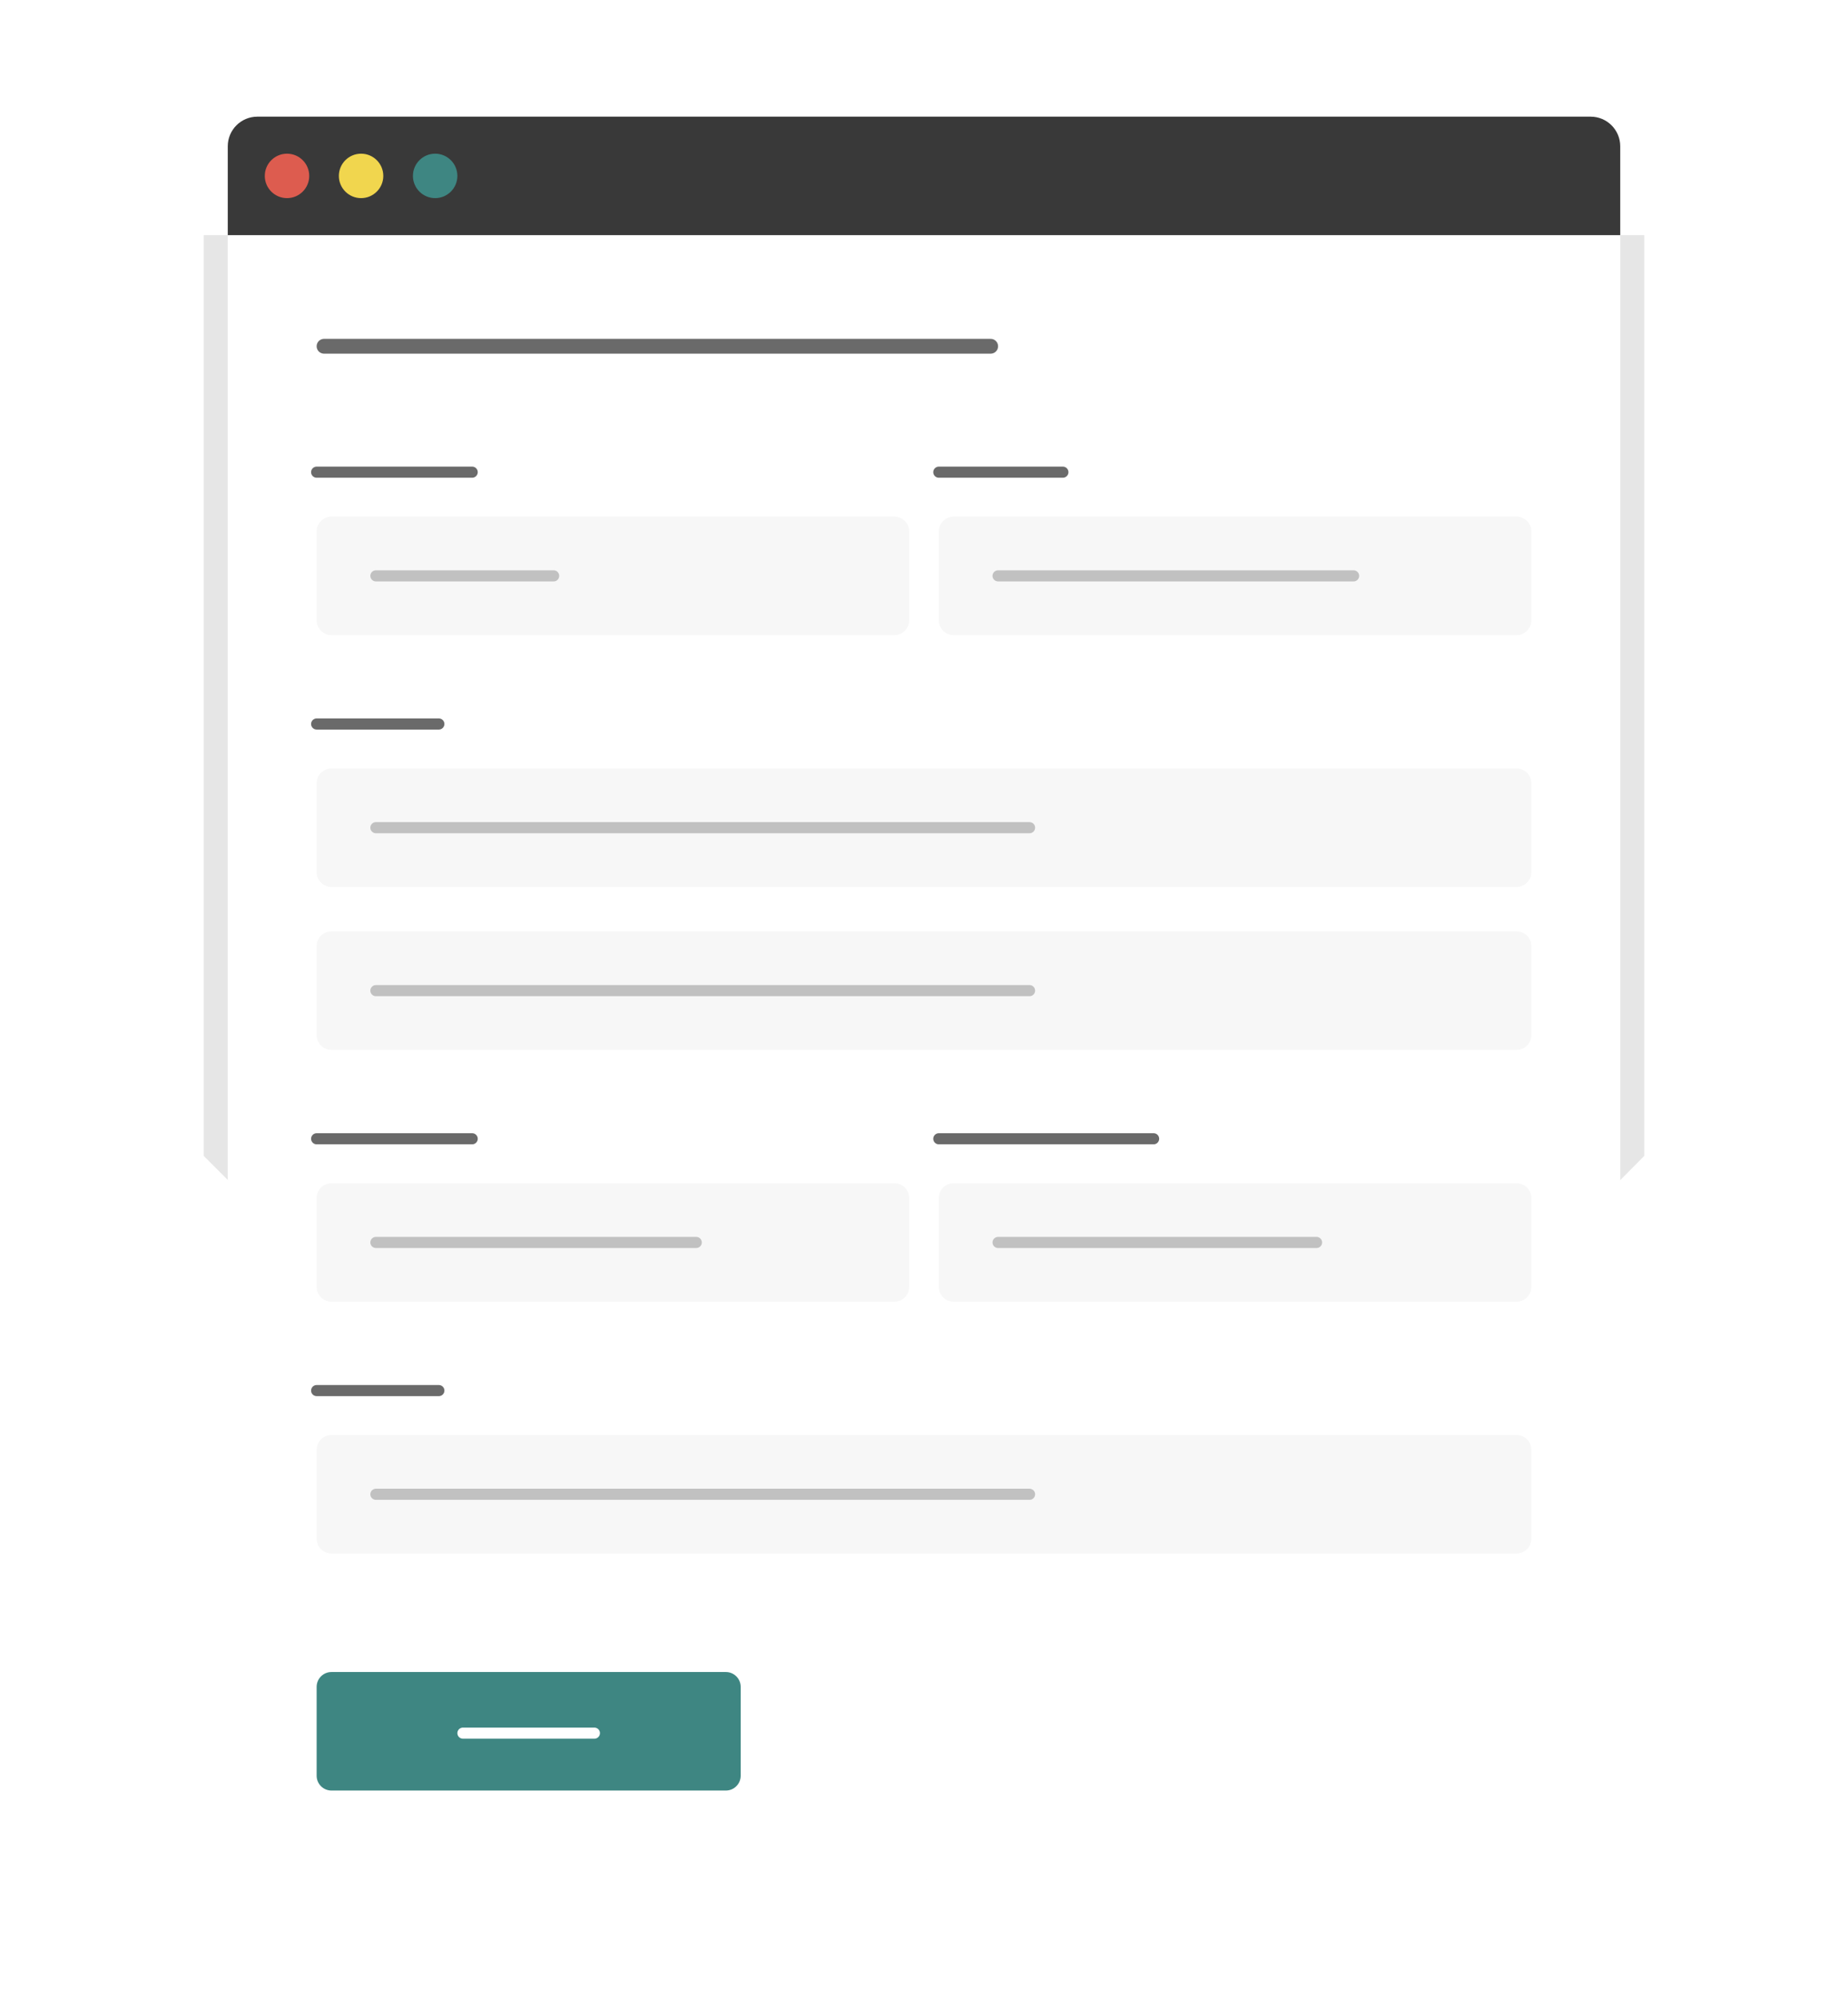 <svg width="998" height="1079" viewBox="0 0 998 1079" fill="none" xmlns="http://www.w3.org/2000/svg">
<g opacity="0.1" filter="url(#filter0_f_1941_402)">
<path d="M888 624.231L500.425 1015L110 624.231V127H888V624.231Z" fill="black"/>
</g>
<path d="M123 79C123 70.163 130.163 63 139 63H859C867.837 63 875 70.163 875 79V999C875 1007.84 867.837 1015 859 1015H139C130.163 1015 123 1007.84 123 999V79Z" fill="white"/>
<line x1="175" y1="187" x2="535" y2="187" stroke="#6A6A6A" stroke-width="8" stroke-linecap="round"/>
<path d="M171 255L255 255" stroke="#6A6A6A" stroke-width="6" stroke-linecap="round"/>
<path d="M171 287C171 282.582 174.582 279 179 279H483C487.418 279 491 282.582 491 287V335C491 339.418 487.418 343 483 343H179C174.582 343 171 339.418 171 335V287Z" fill="#F7F7F7"/>
<path d="M203 311H299" stroke="#C1C1C1" stroke-width="6" stroke-linecap="round"/>
<path d="M507 255L574 255" stroke="#6A6A6A" stroke-width="6" stroke-linecap="round"/>
<path d="M507 287C507 282.582 510.582 279 515 279H819C823.418 279 827 282.582 827 287V335C827 339.418 823.418 343 819 343H515C510.582 343 507 339.418 507 335V287Z" fill="#F7F7F7"/>
<path d="M539 311H731" stroke="#C1C1C1" stroke-width="6" stroke-linecap="round"/>
<path d="M171 391L237 391" stroke="#6A6A6A" stroke-width="6" stroke-linecap="round"/>
<path d="M171 423C171 418.582 174.582 415 179 415H819C823.418 415 827 418.582 827 423V471C827 475.418 823.418 479 819 479H179C174.582 479 171 475.418 171 471V423Z" fill="#F7F7F7"/>
<path d="M203 447H556" stroke="#C1C1C1" stroke-width="6" stroke-linecap="round"/>
<path d="M171 511C171 506.582 174.582 503 179 503H819C823.418 503 827 506.582 827 511V559C827 563.418 823.418 567 819 567H179C174.582 567 171 563.418 171 559V511Z" fill="#F7F7F7"/>
<path d="M203 535H556" stroke="#C1C1C1" stroke-width="6" stroke-linecap="round"/>
<path d="M171 615L255 615" stroke="#6A6A6A" stroke-width="6" stroke-linecap="round"/>
<path d="M171 647C171 642.582 174.582 639 179 639H483C487.418 639 491 642.582 491 647V695C491 699.418 487.418 703 483 703H179C174.582 703 171 699.418 171 695V647Z" fill="#F7F7F7"/>
<path d="M203 671H376" stroke="#C1C1C1" stroke-width="6" stroke-linecap="round"/>
<path d="M507 615L623 615" stroke="#6A6A6A" stroke-width="6" stroke-linecap="round"/>
<path d="M507 647C507 642.582 510.582 639 515 639H819C823.418 639 827 642.582 827 647V695C827 699.418 823.418 703 819 703H515C510.582 703 507 699.418 507 695V647Z" fill="#F7F7F7"/>
<path d="M539 671H711" stroke="#C1C1C1" stroke-width="6" stroke-linecap="round"/>
<path d="M171 751L237 751" stroke="#6A6A6A" stroke-width="6" stroke-linecap="round"/>
<path d="M171 783C171 778.582 174.582 775 179 775H819C823.418 775 827 778.582 827 783V831C827 835.418 823.418 839 819 839H179C174.582 839 171 835.418 171 831V783Z" fill="#F7F7F7"/>
<path d="M203 807H556" stroke="#C1C1C1" stroke-width="6" stroke-linecap="round"/>
<path d="M171 911C171 906.582 174.582 903 179 903H392C396.418 903 400 906.582 400 911V959C400 963.418 396.418 967 392 967H179C174.582 967 171 963.418 171 959V911Z" fill="#3E8682"/>
<line x1="250" y1="936" x2="321" y2="936" stroke="white" stroke-width="6" stroke-linecap="round"/>
<path d="M123 79C123 70.163 130.163 63 139 63H859C867.837 63 875 70.163 875 79V127H123V79Z" fill="#393939"/>
<circle cx="155" cy="95" r="12" fill="#DD5C4F"/>
<circle cx="195" cy="95" r="12" fill="#F1D64E"/>
<circle cx="235" cy="95" r="12" fill="#3E8682"/>
<defs>
<filter id="filter0_f_1941_402" x="46" y="63" width="906" height="1016" filterUnits="userSpaceOnUse" color-interpolation-filters="sRGB">
<feFlood flood-opacity="0" result="BackgroundImageFix"/>
<feBlend mode="normal" in="SourceGraphic" in2="BackgroundImageFix" result="shape"/>
<feGaussianBlur stdDeviation="32" result="effect1_foregroundBlur_1941_402"/>
</filter>
</defs>
</svg>
